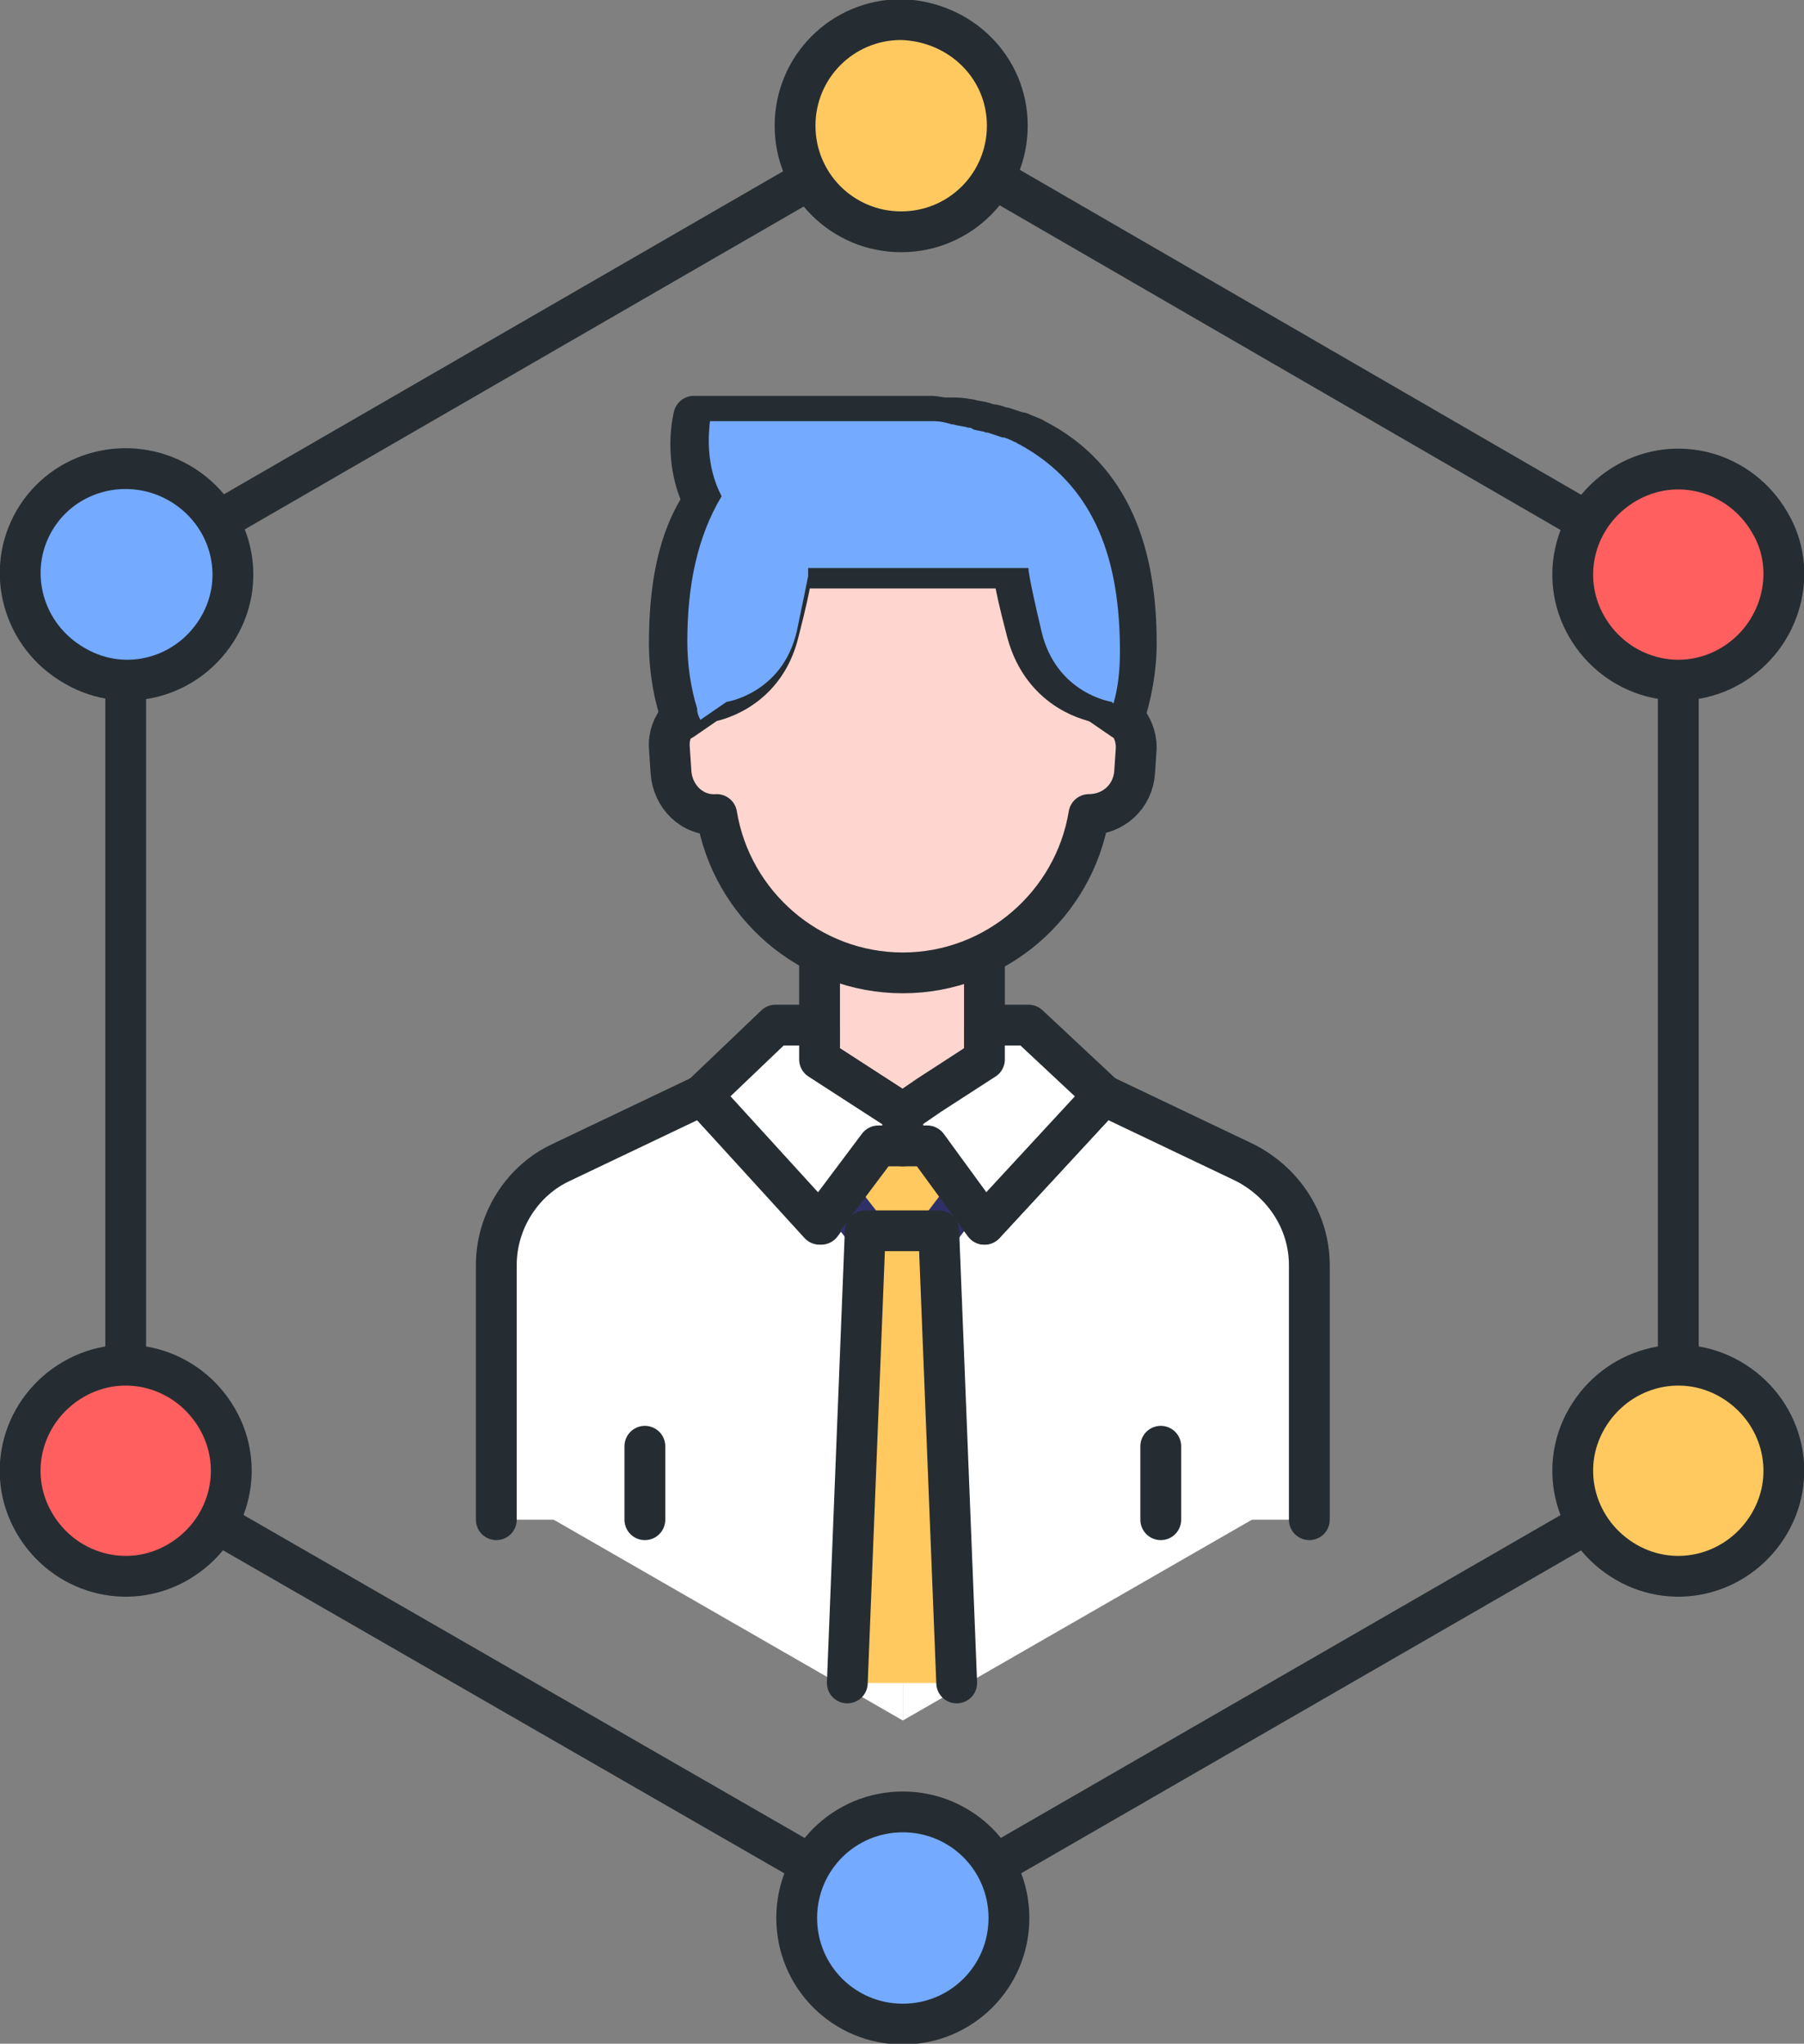 <?xml version="1.0" encoding="utf-8"?>
<!-- Generator: Adobe Illustrator 23.0.3, SVG Export Plug-In . SVG Version: 6.00 Build 0)  -->
<svg version="1.1" id="레이어_1" xmlns="http://www.w3.org/2000/svg" xmlns:xlink="http://www.w3.org/1999/xlink" x="0px"
	 y="0px" viewBox="0 0 110.5 125.2" style="enable-background:new 0 0 110.5 125.2;" xml:space="preserve">
<rect x="0" y="0" width="110.5" height="125.2" fill="#808080" stroke="none"/>
<style type="text/css">
	.st0{fill:#FFFFFF;}
	.st1{fill:none;stroke:#252D32;stroke-width:2.5;stroke-linecap:round;stroke-linejoin:round;stroke-miterlimit:10;}
	.st2{fill:#FFC960;}
	.st3{fill:#74AAFF;}
	.st4{fill:#FF5F5F;stroke:#252D32;stroke-width:2.5;stroke-linecap:round;stroke-linejoin:round;stroke-miterlimit:10;}
	.st5{fill:#FF5F5F;}
	.st6{fill:#FFD5CF;stroke:#252D32;stroke-miterlimit:10;}
	.st7{fill:#FFD5CF;}
	.st8{fill:none;stroke:#303068;stroke-width:2.5;stroke-linecap:round;stroke-linejoin:round;stroke-miterlimit:10;}
	.st9{clip-path:url(#SVGID_1_);fill:#74AAFF;}
</style>
<polygon class="st0" points="55.3,105.4 32.7,92.4 55.3,84.2 "/>
<polygon class="st0" points="55.3,105.4 77.9,92.4 55.3,84.2 "/>
<polygon class="st1" points="7.7,35.2 7.7,90.1 55.3,117.5 102.8,90.1 102.8,35.2 55.3,7.7 "/>
<path class="st2" d="M61.7,7.7c0,3.6-2.9,6.5-6.5,6.5c-3.6,0-6.5-2.9-6.5-6.5c0-3.6,2.9-6.5,6.5-6.5C58.8,1.3,61.7,4.1,61.7,7.7"/>
<path class="st1" d="M61.7,7.7c0,3.6-2.9,6.5-6.5,6.5c-3.6,0-6.5-2.9-6.5-6.5c0-3.6,2.9-6.5,6.5-6.5C58.8,1.3,61.7,4.1,61.7,7.7z"/>
<path class="st3" d="M11,29.6c3.1,1.8,4.2,5.7,2.4,8.8c-1.8,3.1-5.7,4.2-8.8,2.4C1.4,39,0.3,35,2.1,31.9C3.9,28.8,7.9,27.8,11,29.6"
	/>
<path class="st1" d="M11,29.6c3.1,1.8,4.2,5.7,2.4,8.8c-1.8,3.1-5.7,4.2-8.8,2.4C1.4,39,0.3,35,2.1,31.9C3.9,28.8,7.9,27.8,11,29.6z
	"/>
<path class="st0" d="M4.5,84.5c3.1-1.8,7-0.7,8.8,2.4c1.8,3.1,0.7,7-2.4,8.8c-3.1,1.8-7,0.7-8.8-2.4C0.3,90.2,1.4,86.3,4.5,84.5"/>
<path class="st4" d="M4.5,84.5c3.1-1.8,7-0.7,8.8,2.4c1.8,3.1,0.7,7-2.4,8.8c-3.1,1.8-7,0.7-8.8-2.4C0.3,90.2,1.4,86.3,4.5,84.5z"/>
<path class="st3" d="M48.8,117.5c0-3.6,2.9-6.5,6.5-6.5c3.6,0,6.5,2.9,6.5,6.5c0,3.6-2.9,6.5-6.5,6.5
	C51.7,124,48.8,121.1,48.8,117.5"/>
<path class="st1" d="M48.8,117.5c0-3.6,2.9-6.5,6.5-6.5c3.6,0,6.5,2.9,6.5,6.5c0,3.6-2.9,6.5-6.5,6.5
	C51.7,124,48.8,121.1,48.8,117.5z"/>
<path class="st2" d="M99.6,95.7c-3.1-1.8-4.2-5.7-2.4-8.8c1.8-3.1,5.7-4.2,8.8-2.4c3.1,1.8,4.2,5.7,2.4,8.8
	C106.6,96.4,102.7,97.5,99.6,95.7"/>
<path class="st1" d="M99.6,95.7c-3.1-1.8-4.2-5.7-2.4-8.8c1.8-3.1,5.7-4.2,8.8-2.4c3.1,1.8,4.2,5.7,2.4,8.8
	C106.6,96.4,102.7,97.5,99.6,95.7z"/>
<path class="st5" d="M106,40.8c-3.1,1.8-7,0.7-8.8-2.4c-1.8-3.1-0.7-7,2.4-8.8c3.1-1.8,7-0.7,8.8,2.4C110.2,35,109.1,39,106,40.8"/>
<path class="st1" d="M106,40.8c-3.1,1.8-7,0.7-8.8-2.4c-1.8-3.1-0.7-7,2.4-8.8c3.1-1.8,7-0.7,8.8,2.4C110.2,35,109.1,39,106,40.8z"
	/>
<path class="st0" d="M30.4,93.1V77.5c0-2.7,1.6-5.2,4-6.3l8.6-4.1l7.3,7.9l3.5-4.8h3l3.5,4.8l7.3-7.9l8.6,4.1c2.4,1.2,4,3.6,4,6.3
	v15.6"/>
<path class="st1" d="M30.4,93.1V77.5c0-2.7,1.6-5.2,4-6.3l8.6-4.1l7.3,7.9l3.5-4.8h3l3.5,4.8l7.3-7.9l8.6,4.1c2.4,1.2,4,3.6,4,6.3
	v15.6"/>
<polygon class="st6" points="60.3,64.9 55.3,68.2 50.2,64.9 50.2,56.6 60.3,56.6 "/>
<polygon class="st1" points="60.3,64.9 55.3,68.2 50.2,64.9 50.2,56.6 60.3,56.6 "/>
<path class="st7" d="M67.1,43l0.2-3.4c0.3-6.6-5-12.2-11.6-12.2h-0.9c-6.6,0-11.9,5.5-11.6,12.2l0.2,3.4c-1.4,0.2-2.5,1.4-2.4,2.8
	l0.1,1.5c0.1,1.5,1.3,2.7,2.8,2.6c0.9,5.5,5.7,9.7,11.4,9.7c5.7,0,10.5-4.2,11.4-9.7c1.5,0,2.7-1.1,2.8-2.6l0.1-1.5
	C69.6,44.4,68.5,43.2,67.1,43"/>
<path class="st1" d="M67.1,43l0.2-3.4c0.3-6.6-5-12.2-11.6-12.2h-0.9c-6.6,0-11.9,5.5-11.6,12.2l0.2,3.4c-1.4,0.2-2.5,1.4-2.4,2.8
	l0.1,1.5c0.1,1.5,1.3,2.7,2.8,2.6c0.9,5.5,5.7,9.7,11.4,9.7c5.7,0,10.5-4.2,11.4-9.7c1.5,0,2.7-1.1,2.8-2.6l0.1-1.5
	C69.6,44.4,68.5,43.2,67.1,43z"/>
<path class="st0" d="M63.4,26.9c-0.1,0-0.1-0.1-0.2-0.1c-0.2-0.1-0.5-0.2-0.7-0.3c0,0-0.1,0-0.1,0c-0.3-0.1-0.6-0.2-0.9-0.3
	c0,0-0.1,0-0.1,0c-0.3-0.1-0.5-0.2-0.8-0.2c-0.1,0-0.2,0-0.3-0.1c-0.3-0.1-0.6-0.1-0.9-0.2c0,0-0.1,0-0.1,0
	c-0.4-0.1-0.7-0.1-1.1-0.1c-0.1,0-0.2,0-0.3,0c-0.3,0-0.6-0.1-0.9-0.1c-0.1,0-0.2,0-0.3,0c-0.4,0-0.8,0-1.3,0H42.5
	c0,0-0.7,2.6,0.6,5.2C41.5,33,41,36.1,41,39.4c0,1.7,0.3,3.3,0.8,4.7l1.6-1.1c0,0,3.4-0.5,4.3-4.3c0.9-3.5,0.8-3.8,0.8-3.9l0,0h2.2
	h9.2h2.2c0,0-0.2,0.1,0.8,3.9s4.3,4.3,4.3,4.3l1.6,1.1c0.5-1.5,0.8-3.1,0.8-4.7C69.6,34,68.1,29.3,63.4,26.9"/>
<path class="st1" d="M63.4,26.9c-0.1,0-0.1-0.1-0.2-0.1c-0.2-0.1-0.5-0.2-0.7-0.3c0,0-0.1,0-0.1,0c-0.3-0.1-0.6-0.2-0.9-0.3
	c0,0-0.1,0-0.1,0c-0.3-0.1-0.5-0.2-0.8-0.2c-0.1,0-0.2,0-0.3-0.1c-0.3-0.1-0.6-0.1-0.9-0.2c0,0-0.1,0-0.1,0
	c-0.4-0.1-0.7-0.1-1.1-0.1c-0.1,0-0.2,0-0.3,0c-0.3,0-0.6-0.1-0.9-0.1c-0.1,0-0.2,0-0.3,0c-0.4,0-0.8,0-1.3,0H42.5
	c0,0-0.7,2.6,0.6,5.2C41.5,33,41,36.1,41,39.4c0,1.7,0.3,3.3,0.8,4.7l1.6-1.1c0,0,3.4-0.5,4.3-4.3c0.9-3.5,0.8-3.8,0.8-3.9l0,0h2.2
	h9.2h2.2c0,0-0.2,0.1,0.8,3.9s4.3,4.3,4.3,4.3l1.6,1.1c0.5-1.5,0.8-3.1,0.8-4.7C69.6,34,68.1,29.3,63.4,26.9z"/>
<polygon class="st2" points="54,68.2 56.5,68.2 59.4,72.9 55.3,78.3 51.1,72.9 "/>
<polygon class="st8" points="54,68.2 56.5,68.2 59.4,72.9 55.3,78.3 51.1,72.9 "/>
<polyline class="st2" points="51.9,103.1 53,75.4 57.5,75.4 58.6,103.1 "/>
<polyline class="st1" points="51.9,103.1 53,75.4 57.5,75.4 58.6,103.1 "/>
<polygon class="st0" points="55.3,68.2 55.3,70.2 53.8,70.2 50.2,75 43,67.1 47.5,62.8 50.2,62.8 50.2,64.9 53.6,67.1 "/>
<polygon class="st1" points="55.3,68.2 55.3,70.2 53.8,70.2 50.2,75 43,67.1 47.5,62.8 50.2,62.8 50.2,64.9 53.6,67.1 "/>
<polygon class="st0" points="67.6,67.1 60.3,75 56.8,70.2 55.3,70.2 55.3,68.2 56.9,67.1 60.3,64.9 60.3,62.8 63,62.8 "/>
<polygon class="st1" points="67.6,67.1 60.3,75 56.8,70.2 55.3,70.2 55.3,68.2 56.9,67.1 60.3,64.9 60.3,62.8 63,62.8 "/>
<line class="st0" x1="39.5" y1="93.1" x2="39.5" y2="88.6"/>
<line class="st1" x1="39.5" y1="93.1" x2="39.5" y2="88.6"/>
<line class="st0" x1="71.1" y1="93.1" x2="71.1" y2="88.6"/>
<line class="st1" x1="71.1" y1="93.1" x2="71.1" y2="88.6"/>
<g>
	<g>
		<defs>
			<rect id="SVGID_7_" x="42" y="25.8" width="26.7" height="18.3"/>
		</defs>
		<clipPath id="SVGID_1_">
			<use xlink:href="#SVGID_7_"  style="overflow:visible;"/>
		</clipPath>
		<path class="st9" d="M68.6,39.9c0,1.1-0.1,2.2-0.4,3.2L68.1,43c0,0-3.4-0.5-4.3-4.3c-0.9-3.8-0.8-3.9-0.8-3.9H49.5
			c0,0,0,0.1,0,0.5c-0.1,0.5-0.3,1.5-0.7,3.4c-0.9,3.8-4.3,4.3-4.3,4.3l-1.6,1.1c-0.1-0.2-0.2-0.4-0.2-0.7c-0.4-1.3-0.6-2.7-0.6-4.1
			c0-3.4,0.6-6.4,2.1-8.9c-1-1.9-0.8-3.9-0.7-4.7h10.9c0.4,0,0.9,0,1.3,0c0.1,0,0.2,0,0.3,0c0.3,0,0.6,0,0.9,0.1c0.1,0,0.2,0,0.3,0
			c0.4,0,0.8,0.1,1.1,0.2c0,0,0.1,0,0.1,0c0.3,0.1,0.6,0.1,0.9,0.2c0.1,0,0.2,0,0.3,0.1c0.3,0.1,0.6,0.1,0.8,0.2c0,0,0.1,0,0.1,0
			c0.3,0.1,0.6,0.2,0.9,0.3c0,0,0.1,0,0.1,0c0.3,0.1,0.5,0.2,0.7,0.3c0.1,0,0.1,0.1,0.2,0.1C67.2,29.8,68.6,34.5,68.6,39.9"/>
	</g>
</g>
</svg>

